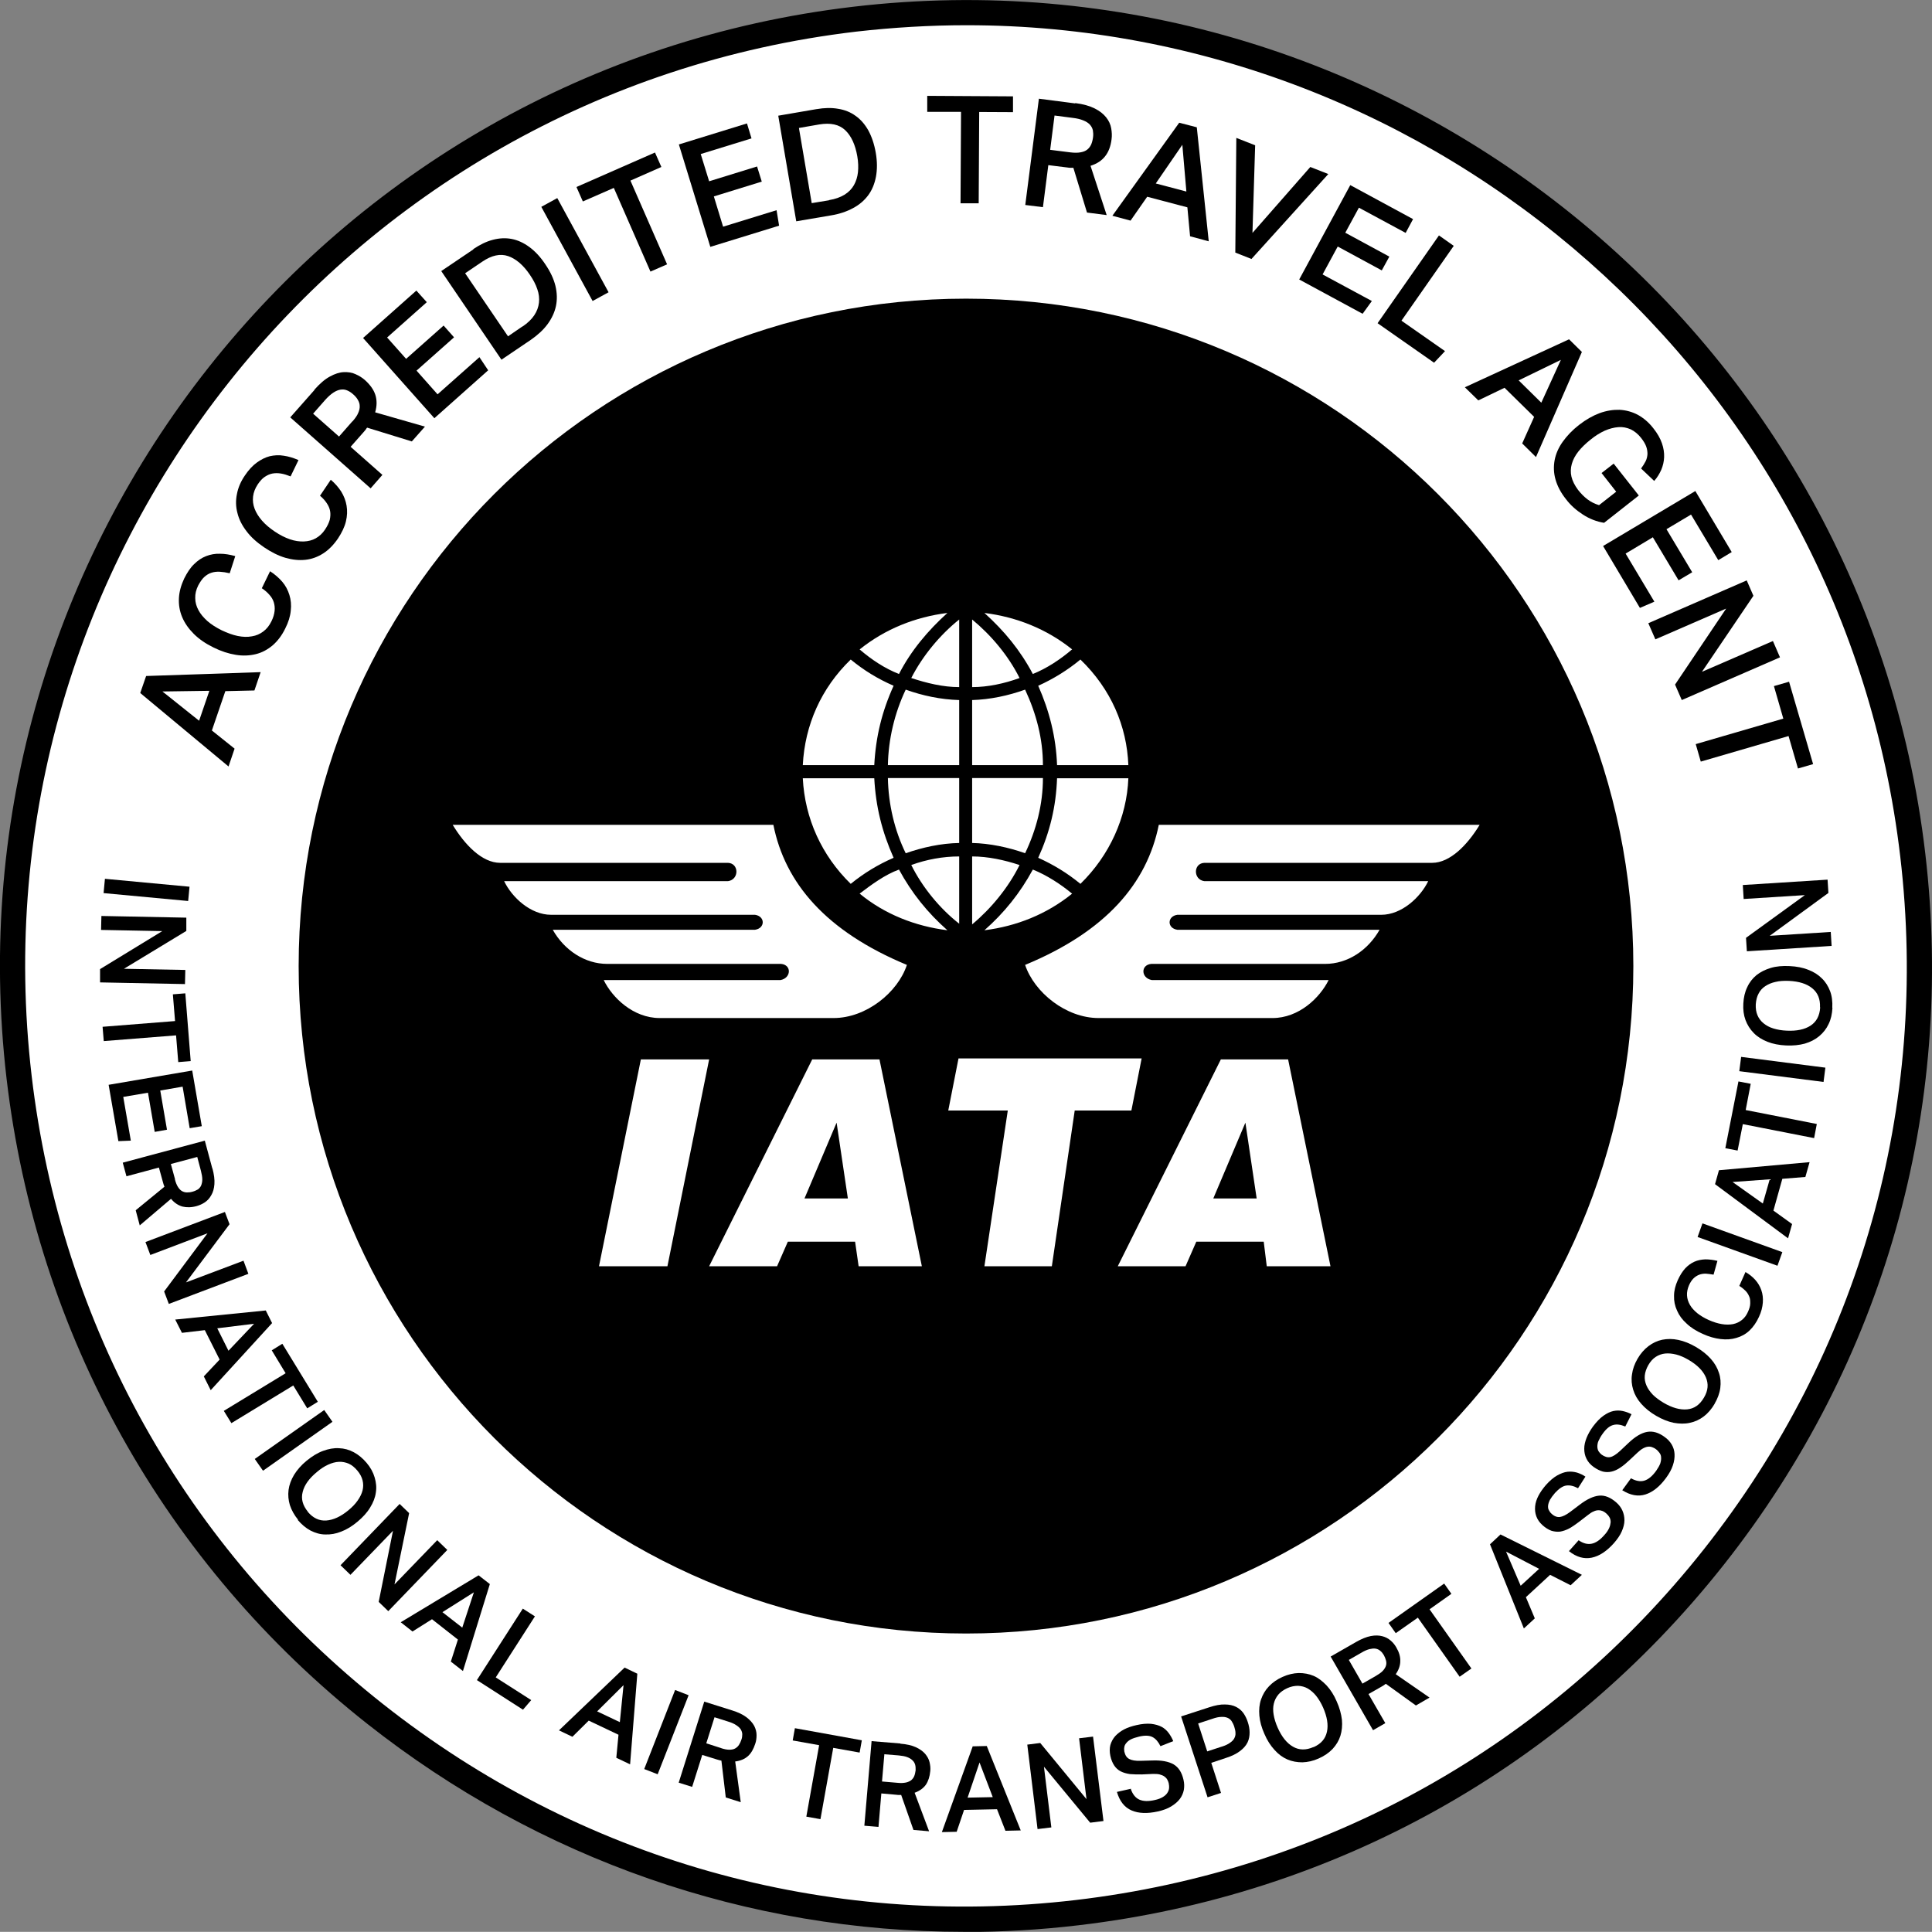 <svg xmlns="http://www.w3.org/2000/svg" id="Layer_1" viewBox="0 0 114.89 114.88"><rect x="0" y="0" width="114.89" height="114.88" fill="#808080" stroke="none"/><defs><style> .cls-1 { fill: #fff; } </style></defs><path class="cls-1" d="M113.74,50.84C110.1,19.8,81.88-2.5,50.84,1.14,19.79,4.79-2.5,33.01,1.14,64.05c1.76,15.04,9.28,28.49,21.17,37.87,11.88,9.39,26.7,13.58,41.74,11.82,15.04-1.77,28.49-9.28,37.88-21.16,9.38-11.88,13.58-26.71,11.82-41.74Z"></path><path d="M57.33,114.88c-12.86,0-25.25-4.29-35.49-12.37C9.8,93,2.18,79.37.39,64.14-3.29,32.69,19.3,4.09,50.75.4c31.45-3.7,60.05,18.9,63.74,50.35h0c1.79,15.23-2.46,30.25-11.98,42.3-9.51,12.04-23.14,19.65-38.38,21.44-2.27.27-4.55.4-6.8.4ZM57.48,1.5c-2.17,0-4.35.13-6.56.38C20.29,5.49-1.71,33.33,1.88,63.96c1.74,14.84,9.16,28.11,20.89,37.37,11.72,9.26,26.34,13.4,41.19,11.66,14.84-1.74,28.12-9.16,37.38-20.88,9.26-11.73,13.41-26.36,11.66-41.19h0C109.66,22.5,85.43,1.5,57.48,1.5Z"></path><path d="M97.13,57.45c0,21.92-17.77,39.69-39.68,39.69s-39.69-17.77-39.69-39.69S35.53,17.76,57.45,17.76s39.68,17.77,39.68,39.69Z"></path><g><path d="M11.27,52.73l-.08.85-5.03-.47.08-.85,5.03.47Z"></path><path d="M11.08,54.57v.79s-3.71,2.25-3.71,2.25l3.65.07-.02.84-5.05-.1v-.79s3.7-2.26,3.7-2.26l-3.64-.07.02-.83,5.05.1Z"></path><path d="M10.41,60.72l-.13-1.59.74-.06.32,4.03-.74.06-.13-1.59-4.3.34-.07-.85,4.3-.34Z"></path><path d="M11.43,63.66l.57,3.31-.72.12-.42-2.47-1.33.23.4,2.33-.73.13-.4-2.33-1.47.25.45,2.6-.74.03-.58-3.35,4.98-.85Z"></path><path d="M12.63,69.47c.1.37.14.68.12.95-.02.26-.08.48-.19.66-.1.18-.23.32-.38.42-.15.1-.31.17-.48.22-.32.09-.6.09-.85.03-.25-.07-.48-.22-.68-.46l-1.86,1.58-.24-.9,1.71-1.4s-.03-.08-.05-.13c-.01-.05-.03-.09-.04-.14l-.24-.87-1.93.52-.22-.81,4.88-1.31.45,1.67ZM10.4,70.13c.05.19.11.34.18.45.07.11.15.2.24.25.09.05.19.08.3.08.11,0,.22-.01.35-.05.11-.03.21-.08.3-.13.08-.06.15-.14.19-.23.04-.1.07-.22.07-.36,0-.14-.03-.31-.08-.51l-.22-.83-1.57.42.25.91Z"></path><path d="M13.37,72.06l.28.74-2.59,3.46,3.42-1.29.29.78-4.73,1.79-.28-.74,2.58-3.46-3.4,1.29-.29-.77,4.73-1.79Z"></path><path d="M15.8,77.92l.38.76-3.65,3.99-.41-.82.94-1-.88-1.75-1.36.16-.4-.79,5.38-.54ZM13.59,80.32l1.52-1.6-2.19.27.67,1.34Z"></path><path d="M16.99,81.67l-.83-1.37.63-.39,2.11,3.45-.63.39-.83-1.36-3.68,2.24-.45-.73,3.68-2.24Z"></path><path d="M19.28,83.85l.49.7-4.13,2.91-.49-.7,4.13-2.91Z"></path><path d="M17.73,90.38c-.23-.28-.39-.57-.49-.87-.09-.3-.12-.6-.08-.91.04-.3.15-.6.33-.9.18-.29.43-.58.75-.84.32-.26.64-.46.97-.58.33-.12.64-.18.95-.16.31.01.6.09.88.24.28.15.53.36.76.63.23.27.39.56.48.87.09.3.12.6.07.9-.04.3-.16.6-.34.89-.18.3-.43.57-.75.84-.32.27-.65.47-.97.59-.32.13-.63.18-.94.17-.31,0-.6-.09-.88-.23-.28-.15-.53-.36-.77-.64ZM18.3,89.9c.31.37.68.55,1.1.52.42-.03.86-.23,1.32-.61.23-.19.41-.38.55-.58.14-.2.24-.4.29-.6.05-.2.05-.4,0-.6-.05-.2-.15-.39-.31-.58-.16-.19-.33-.33-.51-.41-.19-.08-.38-.12-.59-.11s-.42.07-.64.17c-.22.1-.45.25-.67.44-.46.38-.74.77-.84,1.18-.11.41,0,.8.31,1.18Z"></path><path d="M23.76,89.43l.57.55-.87,4.24,2.54-2.63.6.58-3.51,3.64-.57-.55.85-4.23-2.53,2.62-.59-.57,3.51-3.64Z"></path><path d="M28.46,93.68l.67.52-1.6,5.17-.72-.56.42-1.31-1.54-1.21-1.16.73-.7-.55,4.63-2.79ZM27.49,96.79l.69-2.1-1.87,1.18,1.18.92Z"></path><path d="M31.81,96.12l-2.33,3.63,2.11,1.35-.49.57-2.74-1.76,2.73-4.25.72.46Z"></path><path d="M37.13,99.16l.77.37-.43,5.39-.82-.39.13-1.37-1.77-.84-.97.96-.8-.38,3.91-3.74ZM36.86,102.41l.22-2.2-1.57,1.56,1.35.64Z"></path><path d="M40.15,100.5l.8.31-1.84,4.7-.8-.31,1.84-4.71Z"></path><path d="M43.53,101.71c.36.11.65.25.86.41s.36.33.46.51c.09.18.14.36.14.55,0,.18-.02.36-.08.52-.1.31-.24.56-.43.73-.19.17-.44.28-.76.32l.33,2.42-.89-.28-.26-2.19s-.08-.02-.13-.03c-.05-.01-.09-.03-.14-.04l-.87-.27-.6,1.9-.8-.25,1.52-4.82,1.65.52ZM42.89,103.96c.18.06.34.09.48.09.13,0,.25-.02.34-.07.09-.05.17-.12.23-.21.06-.09.11-.2.15-.32.04-.11.05-.22.05-.32,0-.1-.04-.2-.09-.29-.06-.09-.15-.17-.27-.25-.12-.08-.27-.15-.47-.21l-.82-.26-.49,1.55.9.29Z"></path><path d="M48.71,103.78l-1.57-.28.13-.73,3.98.72-.13.73-1.57-.28-.76,4.24-.84-.15.76-4.24Z"></path><path d="M53.53,103.69c.38.03.69.1.93.21.24.11.42.24.56.4.13.16.22.32.26.5.04.18.06.35.04.52-.03.33-.12.6-.26.81-.15.21-.37.37-.67.48l.86,2.29-.93-.08-.73-2.08s-.09,0-.13,0c-.05,0-.1,0-.15-.01l-.9-.08-.17,1.99-.84-.07.43-5.03,1.72.14ZM53.39,106.02c.19.02.35.01.49-.02.13-.03.23-.08.31-.14.08-.07.14-.15.18-.25.04-.1.06-.21.08-.34,0-.12,0-.23-.03-.33-.03-.1-.08-.19-.16-.26-.08-.08-.18-.14-.31-.19-.13-.05-.3-.08-.5-.1l-.86-.07-.14,1.62.94.08Z"></path><path d="M57.83,103.85l.85-.02,2.02,5.02-.91.02-.5-1.28-1.96.04-.44,1.3-.88.02,1.83-5.09ZM59.04,106.88l-.79-2.07-.71,2.09,1.49-.03Z"></path><path d="M61.07,103.75l.79-.1,2.75,3.34-.44-3.62.83-.1.62,5.02-.79.1-2.75-3.33.44,3.61-.82.1-.61-5.02Z"></path><path d="M67.25,106.4c.11.31.28.52.51.62.23.1.54.11.92.02.19-.04.34-.1.46-.17.12-.07.21-.15.27-.24.06-.09.1-.18.11-.28.01-.1,0-.21-.02-.31-.02-.08-.05-.15-.09-.22-.04-.07-.1-.13-.17-.18-.07-.05-.17-.09-.28-.12-.11-.03-.25-.03-.41-.03l-.65.03c-.26,0-.49,0-.7-.02-.21-.03-.39-.08-.55-.16-.16-.08-.29-.2-.39-.35-.1-.15-.18-.34-.23-.57-.05-.24-.05-.45,0-.65.06-.2.15-.37.29-.53.14-.15.32-.29.53-.4.21-.11.46-.19.72-.25.34-.08.63-.1.88-.08.25.03.46.09.63.18.17.09.31.22.42.37.11.15.2.31.27.48l-.76.3c-.13-.26-.28-.44-.47-.54-.19-.1-.46-.11-.8-.03-.2.05-.36.1-.48.16-.12.06-.22.14-.28.22-.07.08-.11.16-.12.25-.02.09-.01.17,0,.26.05.22.14.36.29.44s.37.12.67.11l.71-.02c.54-.02.96.06,1.26.23.3.18.49.48.59.92.05.21.05.41.02.6-.04.2-.12.38-.24.54-.13.17-.3.31-.51.44-.21.13-.48.23-.79.3-.63.14-1.16.12-1.57-.06-.42-.18-.71-.55-.87-1.1l.84-.19Z"></path><path d="M70.24,102.07l1.66-.54c.36-.12.68-.18.94-.17.26,0,.48.05.66.14.18.09.32.21.44.37.11.16.2.34.26.53.07.21.11.41.11.62,0,.21-.03.4-.12.59-.09.19-.24.36-.45.52-.21.16-.49.3-.84.41l-.87.29.58,1.79-.8.26-1.57-4.8ZM72.65,103.87c.21-.07.37-.14.49-.23.12-.08.21-.17.26-.27.05-.1.08-.2.07-.32,0-.11-.03-.23-.07-.36-.04-.13-.1-.25-.16-.34-.06-.09-.15-.16-.25-.2s-.22-.06-.37-.05c-.14,0-.32.04-.52.11l-.85.28.54,1.66.85-.28Z"></path><path d="M78.42,104.57c-.33.15-.66.22-.97.23-.31,0-.61-.05-.89-.17-.28-.12-.54-.31-.77-.57-.23-.25-.44-.57-.6-.95-.17-.38-.27-.74-.3-1.09-.03-.35,0-.67.1-.96.1-.29.25-.55.47-.78.22-.23.49-.42.81-.56.33-.15.65-.22.96-.23.32,0,.61.05.89.17.28.12.53.32.77.57.23.25.44.57.6.95.17.38.27.75.31,1.09.03.34,0,.66-.09.95-.09.29-.25.55-.46.78-.22.23-.49.42-.83.57ZM78.11,103.9c.45-.2.71-.5.8-.92.09-.41.01-.89-.23-1.44-.12-.27-.26-.5-.41-.69-.15-.19-.32-.33-.5-.44-.18-.1-.37-.15-.58-.16-.21,0-.42.04-.64.14s-.4.23-.53.38c-.13.16-.22.33-.27.54-.05.2-.05.42-.01.66.04.24.12.5.24.77.24.54.54.92.91,1.13.36.21.77.22,1.22.02Z"></path><path d="M80.63,97.65c.33-.19.63-.31.89-.36.26-.05.49-.04.68.01.2.05.36.14.5.26.14.12.25.26.33.4.17.29.25.56.24.82,0,.26-.09.52-.27.78l2.01,1.39-.81.47-1.79-1.29s-.07.05-.11.08c-.04.03-.08.05-.13.08l-.79.45,1,1.73-.73.42-2.52-4.38,1.5-.86ZM81.85,99.64c.17-.1.3-.19.39-.29.09-.1.15-.2.18-.3.03-.1.03-.2,0-.31-.03-.11-.07-.21-.13-.32-.06-.1-.13-.19-.21-.25-.08-.07-.17-.11-.28-.13-.11-.02-.23,0-.37.03-.14.04-.29.1-.47.21l-.75.43.81,1.41.82-.47Z"></path><path d="M84.31,96.2l-1.31.92-.43-.61,3.31-2.34.43.61-1.3.92,2.49,3.52-.7.49-2.49-3.52Z"></path><path d="M88.61,91.83l.62-.58,4.84,2.4-.67.62-1.22-.62-1.44,1.33.53,1.26-.65.6-2.02-5.02ZM91.52,93.29l-1.96-1.02.87,2.03,1.1-1.01Z"></path><path d="M93.87,91.59c.27.19.53.26.78.21.25-.05.5-.22.76-.52.13-.14.22-.28.28-.41.06-.13.08-.25.09-.35,0-.11-.02-.21-.07-.29-.05-.09-.12-.17-.2-.24-.06-.05-.13-.1-.2-.13-.07-.03-.16-.05-.25-.05-.09,0-.19.02-.29.07-.11.04-.22.12-.35.22l-.52.4c-.21.16-.4.29-.58.39-.19.1-.37.16-.54.19-.18.02-.35,0-.52-.05-.17-.06-.35-.17-.53-.33s-.3-.34-.37-.53c-.07-.19-.09-.39-.07-.6.02-.21.09-.42.2-.63.11-.21.26-.42.44-.63.23-.26.46-.45.67-.57.22-.12.42-.2.62-.22.19-.02.38,0,.56.05.18.06.34.13.5.24l-.44.69c-.26-.14-.49-.19-.7-.16-.21.03-.43.18-.67.44-.13.15-.23.29-.3.41-.06.12-.1.24-.11.34s0,.2.05.28c.04.08.09.15.16.21.16.15.33.21.49.19.16-.02.37-.12.61-.3l.57-.43c.43-.33.82-.51,1.16-.54.34-.03.68.11,1.02.41.16.14.28.3.36.48.08.18.12.37.12.58,0,.21-.06.43-.16.66-.1.23-.26.46-.47.7-.43.48-.87.77-1.32.86-.45.09-.9-.03-1.35-.39l.57-.64Z"></path><path d="M96.99,87.91c.29.16.55.21.79.14.24-.07.48-.27.71-.59.11-.16.19-.3.24-.43.04-.13.06-.25.05-.36,0-.11-.04-.2-.1-.28-.06-.08-.13-.16-.22-.22-.06-.05-.14-.08-.21-.11-.08-.03-.16-.04-.25-.03-.09.01-.18.04-.29.1-.1.05-.21.14-.33.25l-.48.45c-.19.18-.37.33-.54.44-.17.12-.35.2-.52.24-.17.04-.35.04-.52,0-.18-.05-.36-.14-.56-.28-.19-.14-.33-.3-.42-.49-.09-.18-.13-.38-.13-.59,0-.21.05-.42.14-.65.09-.22.22-.45.38-.67.21-.28.41-.49.62-.64.2-.14.4-.24.59-.28.19-.04.38-.04.56,0,.18.04.35.1.52.19l-.37.73c-.27-.11-.5-.15-.71-.09-.21.05-.42.22-.62.5-.12.16-.2.31-.26.44s-.07.25-.07.35c0,.1.03.2.07.27.05.08.11.14.18.2.18.13.35.18.51.15.16-.03.35-.15.58-.36l.52-.49c.39-.37.76-.59,1.1-.65.34-.06.69.04,1.05.31.17.12.31.27.41.44.1.17.16.36.17.57.01.21-.02.43-.1.67-.08.24-.21.48-.4.74-.38.52-.79.85-1.23.99-.44.14-.9.05-1.38-.25l.51-.7Z"></path><path d="M101.97,83.47c-.18.31-.4.57-.65.76-.25.19-.53.32-.83.38-.3.07-.62.06-.96,0-.34-.07-.69-.21-1.05-.42-.36-.21-.65-.45-.88-.71-.23-.26-.39-.54-.48-.84-.09-.29-.12-.6-.07-.91.04-.31.15-.62.33-.93.18-.31.4-.56.65-.75.25-.19.53-.32.82-.38.3-.06.62-.06.95.01.34.07.69.21,1.05.42.36.21.66.45.89.71.23.26.39.54.48.83.1.29.12.59.08.9-.04.31-.16.63-.34.94ZM101.33,83.11c.25-.42.28-.82.11-1.21-.17-.39-.51-.73-1.02-1.03-.26-.15-.5-.26-.74-.32-.24-.06-.46-.08-.66-.06-.2.02-.39.09-.56.2-.17.11-.32.28-.44.49-.12.21-.19.42-.21.62-.02.21.02.4.1.59.08.19.21.37.38.55.17.17.39.33.64.48.51.3.98.43,1.4.39.42-.04.75-.27,1-.7Z"></path><path d="M103.79,75.64c.23.13.43.29.59.47.16.18.28.38.36.61.08.23.11.47.09.74-.02.27-.09.55-.23.85-.15.33-.34.6-.56.81s-.49.36-.78.44c-.29.09-.6.11-.94.07-.34-.04-.7-.14-1.07-.31-.38-.17-.7-.37-.95-.61-.26-.23-.45-.49-.57-.77-.13-.28-.19-.57-.18-.88,0-.31.08-.62.22-.93.13-.29.28-.52.44-.7.17-.18.35-.31.55-.4.2-.09.42-.13.65-.14.23,0,.47.03.72.09l-.23.82c-.17-.03-.33-.05-.47-.06-.14,0-.28.02-.4.07-.12.05-.23.12-.33.22-.1.1-.19.24-.26.4-.09.21-.13.41-.12.6.01.2.07.38.17.56.1.18.25.34.44.5.19.15.42.29.69.41.27.12.53.2.77.24.24.04.46.04.67,0,.2-.04.38-.13.53-.25.15-.12.27-.28.36-.49.08-.18.13-.34.13-.49,0-.15,0-.29-.06-.41-.05-.12-.12-.24-.22-.34-.1-.1-.22-.2-.37-.29l.37-.83Z"></path><path d="M100.95,73.56l.29-.81,4.75,1.71-.29.81-4.75-1.71Z"></path><path d="M101.99,70.41l.23-.82,5.39-.48-.25.88-1.37.11-.53,1.89,1.11.8-.24.85-4.34-3.22ZM105.24,70.13l-2.21.16,1.8,1.28.41-1.44Z"></path><path d="M103.64,66.85l-.31,1.57-.73-.14.78-3.97.73.14-.3,1.56,4.23.83-.16.84-4.23-.83Z"></path><path d="M103.43,63.7l.11-.85,5.01.64-.11.85-5.01-.64Z"></path><path d="M108.97,59.93c-.02.36-.09.69-.23.97-.13.28-.32.52-.56.72-.24.2-.52.34-.85.44-.33.09-.71.13-1.12.11-.41-.02-.78-.09-1.11-.22-.32-.13-.6-.3-.81-.52-.22-.22-.38-.48-.49-.77-.11-.3-.15-.62-.13-.98.02-.36.09-.68.23-.97.13-.29.32-.53.55-.72.24-.19.52-.33.85-.43s.71-.13,1.12-.11c.42.02.79.09,1.11.22.32.12.59.29.81.51.22.21.38.47.49.76.11.29.15.63.13,1ZM108.23,59.9c.02-.49-.13-.86-.46-1.13-.33-.27-.79-.41-1.38-.44-.3-.01-.56,0-.8.06-.24.05-.44.14-.61.25-.17.11-.31.26-.4.44-.1.18-.15.39-.17.64-.01.25.02.46.1.65.08.19.2.35.36.48.16.13.35.24.59.31.23.07.5.12.79.13.59.03,1.07-.07,1.42-.3.35-.23.54-.59.57-1.08Z"></path><path d="M103.88,56.56l-.05-.79,3.5-2.54-3.64.23-.05-.83,5.04-.32.05.79-3.49,2.55,3.63-.23.05.83-5.04.32Z"></path></g><path class="cls-1" d="M35.62,75.3l2.49-12.3h4.06l-2.48,12.3h-4.07ZM42.17,75.3l6.13-12.3h4l2.52,12.3h-3.76l-.21-1.46h-4l-.64,1.46h-4.03ZM47.84,71.27h2.58l-.67-4.51-1.91,4.51ZM58.54,75.3l1.39-9.26h-3.54l.61-3.1h10.89l-.61,3.1h-3.37l-1.36,9.26h-4ZM76.6,63h-4l-6.13,12.3h4.03l.64-1.46h4.01l.18,1.46h3.79l-2.52-12.3ZM72.15,71.27l1.91-4.51.67,4.51h-2.57ZM87.97,49.05h-19.06c-.7,3.47-3.12,6.33-7.95,8.33.55,1.64,2.43,3.16,4.37,3.16h10.34c1.58,0,2.82-1.21,3.34-2.26h-10.52c-.64-.12-.67-.9-.03-.96h10.34c1.34,0,2.55-.81,3.24-2.03h-12.03c-.61-.09-.61-.8,0-.89h12.13c1.21,0,2.33-1.04,2.79-2h-13.31c-.67-.09-.67-1.06,0-1.09h13.55c1.06,0,2.1-1.07,2.82-2.26M26.92,49.05c.72,1.19,1.75,2.26,2.82,2.26h13.55c.67.03.67,1,0,1.09h-13.31c.46.96,1.57,2,2.79,2h12.13c.61.09.61.8,0,.89h-12.03c.69,1.22,1.91,2.03,3.24,2.03h10.34c.64.06.6.84-.03.96h-10.52c.51,1.05,1.76,2.26,3.33,2.26h10.34c1.94,0,3.82-1.52,4.36-3.16-4.82-2-7.25-4.87-7.94-8.33h-19.07M51.12,38.62c.7.6,1.49,1.13,2.34,1.46.72-1.4,1.73-2.59,2.88-3.63-1.91.24-3.7.95-5.22,2.17M47.75,45.5h4.24c.09-1.7.46-3.2,1.15-4.72-.94-.41-1.76-.91-2.55-1.56-1.76,1.7-2.73,3.9-2.85,6.28M57.04,41.62v3.88h-4.24c.03-1.53.39-3.08,1.06-4.49,1,.36,2.09.59,3.18.62M63.75,38.62c-.7.6-1.51,1.13-2.33,1.46-.76-1.43-1.7-2.56-2.88-3.63,1.91.24,3.7.95,5.22,2.17M67.11,45.5h-4.25c-.06-1.67-.46-3.23-1.12-4.72.91-.41,1.76-.94,2.51-1.56,1.82,1.76,2.76,3.96,2.85,6.28M57.81,41.62v3.88h4.21c0-1.56-.39-3.05-1.06-4.49-1,.36-2.09.59-3.15.62M51.12,53.14c.7-.53,1.51-1.13,2.34-1.43.76,1.4,1.7,2.57,2.88,3.61-1.91-.24-3.73-.95-5.22-2.18M47.75,46.28h4.24c.09,1.69.46,3.18,1.15,4.73-.94.41-1.76.91-2.55,1.55-1.73-1.69-2.73-3.89-2.85-6.28M57.04,50.13v-3.86h-4.24c.03,1.55.39,3.1,1.06,4.47,1-.35,2.09-.59,3.18-.61M63.75,53.14c-.67-.56-1.51-1.1-2.33-1.43-.76,1.4-1.7,2.57-2.88,3.61,1.91-.24,3.7-.95,5.22-2.18M67.11,46.28h-4.25c-.06,1.69-.43,3.21-1.12,4.73.91.41,1.73.91,2.51,1.55,1.73-1.69,2.76-3.95,2.85-6.28M57.81,50.13v-3.86h4.21c0,1.55-.39,3.07-1.06,4.47-.97-.35-2.12-.59-3.15-.61M57.04,36.84c-1.15.92-2.18,2.17-2.85,3.48.91.3,1.88.54,2.85.54v-4.01ZM57.81,36.84c1.12.92,2.15,2.14,2.82,3.48-.91.33-1.88.54-2.82.54v-4.01ZM57.04,54.93c-1.15-.9-2.18-2.15-2.85-3.49.91-.33,1.88-.51,2.85-.51v4ZM57.81,54.97c1.12-.93,2.15-2.18,2.82-3.53-.91-.3-1.88-.51-2.82-.51v4.03Z"></path><g><path d="M8.34,41.21l.35-1.01,6.81-.23-.37,1.09-1.73.04-.8,2.34,1.35,1.08-.36,1.06-5.24-4.36ZM12.45,41.08l-2.79.04,2.18,1.74.61-1.78Z"></path><path d="M16.06,33.97c.28.18.52.39.72.62.2.23.34.5.43.79.09.29.12.6.08.94-.03.33-.14.69-.33,1.06-.2.41-.45.74-.75,1-.3.25-.63.43-1,.52-.37.09-.77.11-1.19.04-.43-.07-.87-.21-1.33-.44-.47-.23-.86-.5-1.17-.81-.31-.31-.54-.64-.69-1-.15-.36-.21-.73-.19-1.12.02-.39.13-.77.31-1.16.18-.36.37-.65.59-.86.22-.22.46-.38.72-.48.26-.1.53-.15.82-.14.29,0,.59.05.91.14l-.33,1.02c-.21-.05-.41-.08-.59-.09-.18-.01-.35.01-.5.06-.16.05-.3.14-.43.26-.13.12-.24.29-.35.49-.13.26-.19.51-.18.76,0,.25.07.49.19.71.12.23.3.44.53.65.23.2.51.38.85.55.34.16.66.28.96.34.3.06.58.07.84.02.26-.04.48-.14.68-.29.2-.15.35-.34.48-.6.11-.22.17-.43.19-.62.02-.19,0-.36-.05-.52-.05-.16-.14-.31-.26-.44-.12-.14-.27-.27-.45-.39l.5-1.03Z"></path><path d="M19.66,28.52c.26.22.46.45.63.71.16.26.27.54.32.84.05.3.04.61-.04.94-.08.33-.24.66-.47,1.01-.26.38-.55.68-.88.89-.33.21-.68.34-1.06.38-.38.04-.77,0-1.19-.12-.41-.12-.83-.33-1.26-.62-.43-.29-.79-.61-1.05-.96-.27-.35-.45-.71-.54-1.08-.1-.37-.11-.75-.03-1.13.07-.38.23-.75.47-1.1.22-.33.46-.59.71-.77.25-.18.5-.31.77-.38.27-.06.55-.08.83-.03.29.04.58.13.88.26l-.47.97c-.2-.08-.39-.14-.57-.17-.18-.03-.35-.03-.51,0-.16.03-.31.1-.46.2-.15.1-.28.25-.41.44-.16.24-.25.48-.28.72-.03.25,0,.49.09.73.09.24.24.48.44.71.2.23.46.45.76.65.31.21.61.36.9.46.29.1.57.14.83.13.26-.01.5-.07.71-.19.21-.12.4-.29.55-.52.14-.21.23-.4.28-.58.04-.18.05-.36.02-.52-.03-.17-.1-.32-.2-.47-.1-.15-.23-.3-.4-.44l.64-.95Z"></path><path d="M18.7,23.17c.32-.36.62-.62.92-.78.29-.16.57-.25.82-.26.26-.01.49.02.7.12.21.09.4.21.56.35.31.28.52.57.62.88.1.31.1.66-.01,1.04l2.96.85-.78.88-2.66-.82s-.07.09-.1.14c-.04.05-.08.1-.12.14l-.76.86,1.89,1.67-.7.8-4.78-4.22,1.44-1.63ZM20.96,25.06c.16-.18.28-.35.34-.5.07-.15.1-.3.09-.43,0-.13-.05-.25-.12-.37-.07-.12-.17-.23-.29-.33-.11-.1-.23-.17-.35-.22-.12-.05-.25-.06-.38-.04-.13.02-.28.08-.43.18-.15.1-.31.24-.48.43l-.72.82,1.54,1.36.79-.9Z"></path><path d="M21.59,20.1l3.17-2.82.62.69-2.36,2.1,1.13,1.27,2.23-1.98.62.7-2.23,1.98,1.25,1.41,2.49-2.21.52.78-3.2,2.85-4.23-4.76Z"></path><path d="M28.15,14.81c.39-.26.77-.45,1.16-.55.38-.1.75-.12,1.12-.05.36.07.71.23,1.05.48.34.25.66.59.95,1.03.3.44.5.87.6,1.28.1.42.11.82.03,1.2-.08.38-.25.74-.5,1.08-.25.34-.59.65-1.01.94l-1.73,1.17-3.58-5.27,1.91-1.29ZM31.07,19.42c.31-.21.54-.43.7-.67.16-.24.25-.49.28-.75.03-.26,0-.53-.1-.81-.09-.27-.24-.56-.44-.85-.39-.58-.83-.95-1.29-1.11-.47-.16-.98-.05-1.54.33l-1.02.69,2.55,3.75.86-.59Z"></path><path d="M32.19,12.3l.95-.52,3.05,5.6-.95.52-3.05-5.6Z"></path><path d="M36.51,11.17l-1.85.81-.38-.86,4.67-2.05.38.86-1.84.81,2.18,4.98-.99.43-2.18-4.98Z"></path><path d="M40.37,8.59l4.05-1.25.27.89-3.02.93.5,1.62,2.85-.88.28.9-2.85.88.55,1.8,3.18-.98.15.92-4.09,1.26-1.87-6.09Z"></path><path d="M48.56,6.49c.46-.08.89-.09,1.28-.02.39.06.74.2,1.04.42.3.21.55.5.76.87.2.37.35.81.44,1.33.09.52.09.99.01,1.42-.08.42-.23.79-.46,1.1-.23.31-.53.57-.91.77-.37.2-.81.35-1.31.43l-2.06.35-1.07-6.28,2.27-.39ZM49.3,11.9c.37-.06.67-.17.92-.32.24-.15.43-.34.56-.57.13-.23.21-.49.24-.77.03-.29.02-.61-.04-.95-.12-.69-.36-1.21-.72-1.55-.36-.34-.87-.45-1.54-.34l-1.21.21.76,4.47,1.03-.17Z"></path><path d="M57.16,6.65h-2.02s0-.95,0-.95l5.1.03v.94s-2.01-.01-2.01-.01l-.03,5.43h-1.08s.03-5.44.03-5.44Z"></path><path d="M63.94,6.13c.48.06.86.17,1.16.32.3.15.52.33.68.53.16.2.26.42.3.65.04.23.05.45.02.66-.05.41-.18.75-.38,1-.2.26-.49.45-.87.57l.96,2.93-1.17-.15-.81-2.66c-.05,0-.11,0-.17,0-.06,0-.12-.01-.19-.02l-1.13-.14-.32,2.5-1.05-.13.81-6.32,2.16.28ZM63.64,9.06c.24.03.45.03.61,0,.17-.03.3-.08.4-.16.1-.08.18-.18.24-.31.05-.12.09-.27.11-.43.02-.15.01-.29-.01-.41-.03-.13-.09-.24-.18-.34-.09-.1-.22-.18-.39-.25-.17-.07-.37-.12-.63-.15l-1.08-.14-.26,2.04,1.19.15Z"></path><path d="M70.13,7.3l1.04.27.71,6.78-1.11-.3-.16-1.72-2.39-.63-.99,1.42-1.08-.29,3.98-5.54ZM70.55,11.39l-.24-2.78-1.58,2.3,1.82.48Z"></path><path d="M74.64,8.64l-.16,5.21,3.44-3.92,1.07.42-4.57,5.05-.96-.38.06-6.82,1.12.44Z"></path><path d="M80.3,11.01l3.73,2.02-.44.82-2.78-1.5-.81,1.49,2.62,1.42-.45.82-2.62-1.42-.9,1.66,2.93,1.58-.55.76-3.77-2.04,3.03-5.6Z"></path><path d="M86.45,14.62l-3.11,4.45,2.59,1.81-.65.69-3.36-2.35,3.65-5.22.88.62Z"></path><path d="M93.31,20.18l.76.75-2.73,6.25-.82-.81.71-1.58-1.76-1.73-1.56.75-.8-.78,6.19-2.85ZM91.66,23.94l1.16-2.54-2.51,1.22,1.34,1.32Z"></path><path d="M97.45,29.47l-2.06,1.62c-.44-.07-.86-.23-1.26-.49-.4-.26-.74-.56-1.01-.92-.31-.39-.51-.78-.62-1.17-.11-.39-.12-.77-.05-1.15.07-.37.23-.74.48-1.09.25-.35.57-.69.97-1,.41-.32.82-.55,1.22-.7.41-.15.81-.21,1.19-.2.38.02.75.12,1.09.3.34.19.65.45.92.8.24.3.41.6.51.89.1.29.14.56.13.83-.01.26-.07.51-.17.75-.11.24-.24.46-.42.66l-.78-.74c.11-.15.2-.29.27-.43.07-.14.1-.28.11-.43,0-.15-.02-.3-.08-.46-.06-.16-.16-.32-.3-.5-.18-.23-.39-.4-.62-.51-.23-.1-.47-.15-.73-.13-.26.02-.53.09-.81.21-.28.13-.56.3-.84.53-.29.23-.54.47-.73.71-.19.24-.32.49-.39.74-.07.25-.08.51-.02.76.06.25.19.51.39.78.18.23.37.42.57.57.2.15.42.26.68.34l1.02-.8-.87-1.11.72-.56,1.49,1.89Z"></path><path d="M100.81,29.19l2.17,3.64-.8.48-1.62-2.71-1.46.87,1.53,2.56-.81.48-1.53-2.56-1.62.97,1.71,2.86-.86.37-2.19-3.68,5.47-3.26Z"></path><path d="M103.87,34.51l.4.92-3.06,4.52,4.22-1.83.42.97-5.84,2.54-.4-.92,3.04-4.52-4.21,1.83-.42-.96,5.84-2.54Z"></path><path d="M106.05,42.74l-.56-1.94.9-.26,1.43,4.9-.9.26-.56-1.93-5.22,1.52-.3-1.04,5.22-1.52Z"></path></g></svg>